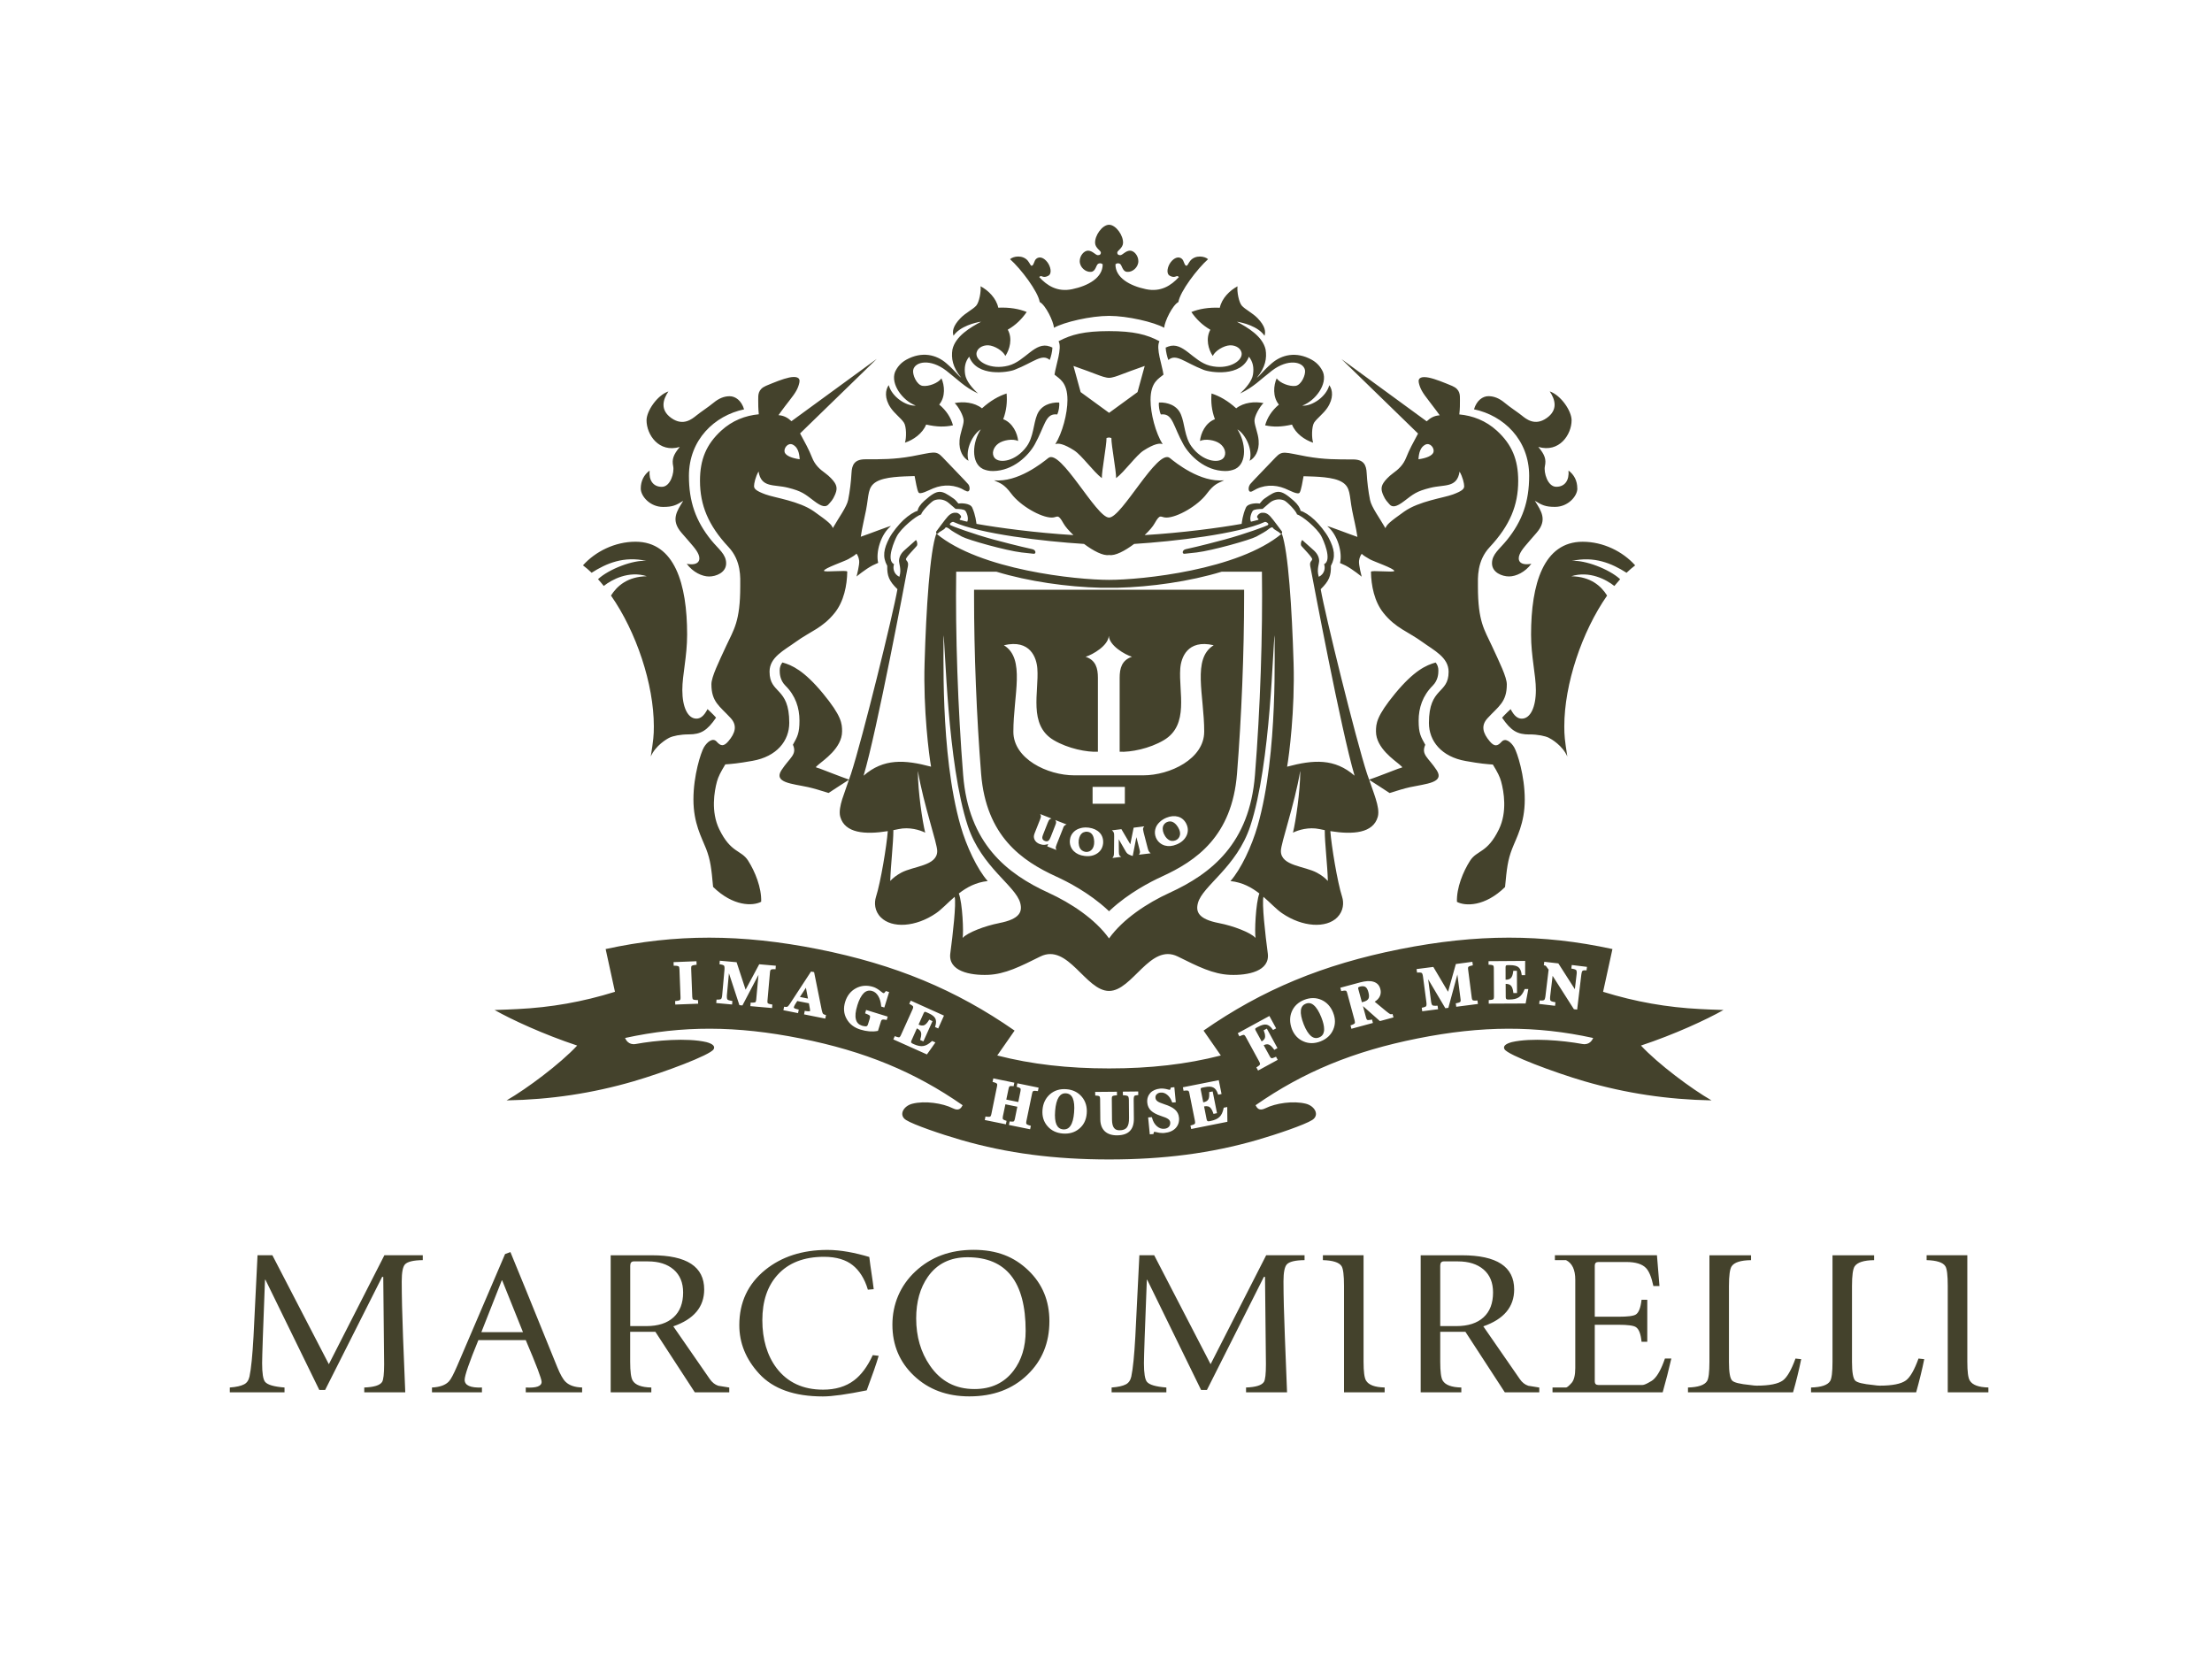 <?xml version="1.0" encoding="UTF-8"?>
<svg id="Layer_1" xmlns="http://www.w3.org/2000/svg" xmlns:xlink="http://www.w3.org/1999/xlink" version="1.1" viewBox="0 0 800 600">
  <!-- Generator: Adobe Illustrator 30.0.0, SVG Export Plug-In . SVG Version: 2.1.1 Build 123)  -->
  <defs>
    <style>
      .st0 {
        fill: none;
      }

      .st1 {
        fill: #44422c;
      }

      .st2 {
        clip-path: url(#clippath);
      }
    </style>
    <clipPath id="clippath">
      <rect class="st0" x="71.5" y="77" width="657" height="446"/>
    </clipPath>
  </defs>
  <g class="st2">
    <path class="st1" d="M449.95,213.3h-97.67v2.32c-.01,20.33.92,43.74,2.55,64.2,1.81,22.64,14.76,31.52,27.18,37.2,4.11,1.87,12,5.94,18.6,12.08l.49.47.5-.47c6.61-6.14,14.49-10.2,18.6-12.08,12.42-5.68,25.38-14.56,27.18-37.2,1.63-20.47,2.57-43.86,2.57-64.2v-2.32ZM385,298.6c-.14.13-.24.28-.36.48-.02.05-.1.29-.25.69l-2.21,5.57c-.17.45-.27.74-.31.89-.1.44-.02.83.25,1.2l-3.37-1.33.34-.85c-.51.18-.98.29-1.4.3-.55.03-1.12-.09-1.72-.31-.86-.34-1.46-.86-1.81-1.57-.2-.43-.28-.84-.25-1.23.03-.34.13-.74.3-1.15l1.9-4.79c.16-.44.27-.75.3-.89.11-.43.04-.84-.25-1.21l4.14,1.63c-.28.06-.54.2-.78.39-.16.16-.36.57-.61,1.18l-1.65,4.2c-.19.47-.28.82-.3,1.05-.03.62.28,1.05.91,1.29.55.23,1.01.17,1.37-.14.24-.21.51-.65.78-1.35l1.56-3.98c.17-.45.28-.75.32-.89.11-.46.04-.84-.27-1.21l4.14,1.62c-.29.05-.54.2-.76.41M398.93,305.2c-.19,1.42-.84,2.52-1.94,3.33-1.29.93-2.91,1.29-4.79,1.03-1.62-.2-2.89-.78-3.84-1.72-.52-.52-.92-1.13-1.17-1.84-.26-.74-.34-1.5-.23-2.3.12-1.09.57-2.01,1.29-2.75.71-.75,1.63-1.23,2.77-1.5.85-.21,1.77-.23,2.8-.11,1.63.23,2.91.81,3.86,1.79.53.54.88,1.16,1.09,1.87.21.71.25,1.44.17,2.2M395.15,284.58h11.67v6.1h-11.67v-6.1ZM411.9,309.12c.3-.42.42-.81.38-1.17-.03-.16-.07-.37-.14-.67l-1.15-4.52-1.33,6.82c-.58-.17-1.03-.35-1.39-.54-.3-.14-.57-.34-.75-.57-.14-.14-.35-.47-.64-.99l-2.27-3.94.04,4.48c0,.41.04.67.06.81.04.48.33.83.83,1.06l-3.23.41c.25-.3.42-.58.49-.88.06-.24.09-.64.09-1.19l.06-5.84c0-.35-.02-.64-.03-.81-.05-.51-.34-.95-.79-1.28l3.44-.42,3.22,5.47,1.21-6.01,3.87-.48c-.17.2-.27.34-.36.45-.1.2-.14.43-.11.67.02.12.09.5.21,1.09l1.43,5.52c.12.54.28.98.45,1.28.18.3.41.54.68.74l-4.28.51ZM429.18,302.12c-.68,1.46-1.88,2.57-3.64,3.29-1.5.62-2.89.75-4.18.41-.72-.19-1.36-.53-1.93-1.01-.61-.51-1.05-1.13-1.37-1.87-.41-1.02-.48-2.02-.23-3.03.23-1.01.79-1.89,1.66-2.68.62-.6,1.4-1.09,2.37-1.49,1.51-.62,2.92-.74,4.22-.37.73.21,1.35.57,1.87,1.06.54.51.96,1.14,1.25,1.85.54,1.3.52,2.6-.02,3.84M435.51,264.66c0,9.73-12.25,15.75-22.08,15.75h-24.86c-9.83,0-22.07-6.02-22.07-15.75,0-13.27,4.46-26.45-3.43-31.3,9.6-2.26,11.83,4.61,12.1,8.44.64,8.41-3.38,20.37,5.91,25.88,5.22,3.09,12.05,4.39,15.99,4.2v-26.77c0-3.4-.75-6.35-4.44-7.58,2.52-.75,8.38-4.1,8.38-7.76,0,3.66,5.87,7.01,8.37,7.76-3.67,1.23-4.44,4.18-4.44,7.58v26.77c3.95.2,10.79-1.1,15.99-4.2,9.29-5.5,5.29-17.47,5.93-25.88.27-3.83,2.51-10.69,12.09-8.44-7.9,4.85-3.43,18.04-3.43,31.3M395.64,303.49c.11.59.12,1.19.05,1.8-.14,1.02-.52,1.79-1.15,2.28-.57.43-1.22.61-1.94.53-.45-.07-.86-.24-1.26-.5-.53-.37-.89-.93-1.09-1.73-.16-.67-.2-1.35-.11-2.04.09-.64.27-1.21.54-1.7.3-.49.67-.87,1.12-1.08.48-.21.96-.3,1.46-.24,1.32.16,2.12,1.07,2.38,2.68M426.46,299.96c.39.95.46,1.79.13,2.54-.28.67-.75,1.14-1.42,1.42-.43.17-.88.24-1.35.21-.64-.04-1.25-.38-1.83-.96-.47-.48-.82-1.06-1.11-1.71-.24-.6-.37-1.16-.37-1.73s.14-1.08.43-1.49c.3-.44.69-.75,1.16-.94,1.22-.51,2.37-.14,3.4,1.1.4.47.72.99.95,1.56M570.47,176.67c0,2.75-3.33,6.65-8.08,6.65-3.47,0-4.73-.64-7.29-2.21,2.37,3.8,4.61,6.96.64,11.56-3.95,4.58-5.37,5.99-6.17,7.89-.8,1.92-.16,4.14,4.27,3.33-2.22,3.02-5.54,4.59-8.07,4.59s-6.17-1.43-6.17-4.75,2.69-5.08,5.37-8.38c5.64-6.98,8.07-13.97,8.07-23.26,0-13.06-9.23-21.82-19.95-24.06.98-3.25,3.18-4.75,5.23-4.75s3.97.81,5.85,2.38c1.88,1.58,4.59,3.32,6.18,4.59,1.58,1.27,4.74,3.96,9.02.95,4.28-3.02,3.01-6.81,1.11-9.65,4.11,1.42,7.91,7.12,7.91,10.43,0,5.17-4.44,11.88-12.04,9.65,2.38,2.85,2.91,4.52,2.38,6.98-.47,2.21.96,7.44,4.12,7.44s4.73-2.4,4.42-5.87c2.01,1.49,3.18,3.66,3.18,6.48M553.07,265.61c3.16,0,5.76.58,7.03,1.19.99.48,5.02,2.84,6.75,6.81-.95-6.02-1.1-7.6-1.1-10.92,0-15.24,6.35-34.21,15.48-47.29-2.18-3.5-5.95-6.85-12.94-6.99,6.51-2.07,12.65,1.18,15.56,3.52.7-.85,1.39-1.67,2.1-2.45-3.9-3.62-12.73-7.03-17.51-6.61,8.15-1.81,14.44.86,19.82,4.28,1.02-.98,2.07-1.88,3.12-2.68-4.48-5.02-11.55-8.54-18.98-8.54-14.19,0-18.67,15.34-18.67,33.54,0,8.06,1.74,14.55,1.74,20.09,0,6.27-2.01,10.35-5.1,10.35-1.38,0-2.67-.82-4.03-3.44,0,0-2.14,1.98-3.09,3.1,3.2,4.69,5.49,6.06,9.83,6.06M505.74,277.99c-1.18.43-7.22,2.81-10.61,4,.29.13,7.43,4.82,7.43,4.82,2.86-.92,5.53-1.71,7.36-2.11,5.85-1.26,12.66-1.59,9.66-6.17-3.02-4.6-5.7-5.55-4.11-9.17-1.59-2.86-2.4-4.11-2.4-8.72s1.43-9.01,5.07-12.64c2-2,2.07-4.42,2.07-5.53s-.33-2.07-.98-2.86c-3.47.95-7.82,2.93-14.63,11.16-6.79,8.25-6.96,10.92-6.96,13.78,0,6.01,6.81,10.45,8.4,11.87,1.58,1.43,1.4.95-.32,1.59M452.05,175.19c1.2-1.42,6.65-6.96,9.33-9.81,2.4-2.52,3.23-1.76,11.09-.31,6.4,1.15,11.29,1.09,16.83,1.09,3.91,0,4.83,1.99,4.98,4.94.17,3.21.6,6.7,1.22,9.74.52,2.59,3.49,6.55,5.56,10.19.47-1.28,1.42-2.21,6.79-6.01,5.39-3.8,14.1-4.91,17.58-6.18,3.47-1.28,4.11-2.05,4.11-3.01s-.54-3.36-1.66-5.26c-.94,6.01-5.53,4.58-10.59,5.86-5.08,1.26-6.11,2.25-9.43,4.78-2.84,2.17-4.35,2.43-5.42,1.09-.64-.79-1.39-1.37-2.2-3.27-.74-1.74-.82-2.91.1-4.37.61-.96,1.89-2.34,3.4-3.45,2.01-1.47,3.76-2.98,4.87-5.83,1.02-2.62,2.56-5.47,4.25-8.58l-27.7-26.94,30.82,22.52c1.36-1.28,2.75-2.06,4.71-2.18,0,0-1.55-2.21-3.91-5.23-2.36-3.01-3.16-4.42-3.64-6.49-.47-2.06,1.28-2.37,3.64-1.9,2.37.49,5.39,1.74,8.41,2.99,2.99,1.29,2.82,3.35,2.82,5.09s.02,3.02-.23,5.22c4.82.45,9.56,2.2,13.64,5.94,5.35,4.92,7.66,10.36,7.66,18.11,0,8.82-3.02,16.13-10.29,23.92-4.73,5.04-4.28,11.23-4.28,14.22,0,12.83,2.37,15.68,5.06,21.54,2.69,5.84,5.39,11.23,5.39,13.91,0,6.42-2.99,7.9-6.95,12.21-2.55,2.74-1.66,5.5.78,8.38,1.73,2.06,2.85,1.74,4.27.16,1.42-1.59,3.49.16,4.59,2.06,1.09,1.9,3.8,10.13,3.8,18.84s-3.02,13.76-4.59,17.86c-1.58,4.13-1.9,6.98-2.54,13.78-7.26,7.12-14.39,6.97-17.4,5.36-.17-5.06,2.21-10.9,4.74-14.86,2.54-3.95,6.21-2.65,10.45-11.38,3.06-6.31,1.79-13.63.8-17.26-.47-1.74-1.26-3.32-3-6.16-2.23-.16-4.44-.31-9.83-1.28-8.73-1.53-13.29-7.2-13.29-13.77,0-13.13,7.12-10.28,7.12-18.5,0-5.23-5.29-7.73-9.48-10.77-5.22-3.8-9.63-4.96-14.07-10.49-3.33-4.14-4.46-9.97-4.53-14.9-.02-.68,8.38.33,8.42-.31.03-.89-7.46-3.43-8.82-4.21-1.37-.79-2.31-1.36-2.93-1.97-.21.17-.82,1.12-.99,2.53-.17,1.46.96,5.73.96,5.73,0,0-3.13-2.61-5.8-4.02-.08-.04-1.96-.89-2.04-.93.95-3.82-.89-10.31-4.61-13.33.75.06,7.33,2.65,10.91,3.89-.54-3.67-1.3-6.42-1.91-9.61-1.07-5.51-.49-8.33-3.66-10.23-3.16-1.9-9.16-1.96-13.91-2.11-.37,1.89-.82,4.95-1.4,5.91-.57.96-3.6-.76-5.32-1.46-3.83-1.56-7.97-1.39-11.6.86-1.89,1.18-1.79-1.44-1.06-2.29M515.48,160.82c-1.76.88-2.33,2.93-2.47,5.28,2.63-.35,5.1-1.23,5.44-2.64.37-1.4-1.22-3.52-2.98-2.64M234.94,170.2c-.33,3.47,1.26,5.87,4.42,5.87s4.58-5.23,4.11-7.44c-.51-2.45,0-4.13,2.38-6.98-7.6,2.22-12.02-4.48-12.02-9.65,0-3.32,3.8-9.02,7.91-10.43-1.92,2.85-3.18,6.63,1.09,9.65,4.28,3,7.45.31,9.03-.95,1.57-1.28,4.27-3.02,6.18-4.59,1.89-1.57,3.79-2.38,5.84-2.38s4.26,1.5,5.23,4.75c-10.7,2.24-19.95,11-19.95,24.06,0,9.3,2.43,16.29,8.07,23.26,2.69,3.3,5.39,5.06,5.39,8.38s-3.63,4.75-6.17,4.75-5.87-1.57-8.08-4.59c4.44.81,5.06-1.42,4.28-3.33-.79-1.9-2.23-3.32-6.17-7.89-3.97-4.6-1.74-7.76.62-11.56-2.54,1.58-3.8,2.21-7.29,2.21-4.73,0-8.07-3.9-8.07-6.65s1.16-4.99,3.18-6.48M258.99,259.56c-.95-1.12-3.1-3.1-3.1-3.1-1.35,2.62-2.65,3.44-4.02,3.44-3.1,0-5.1-4.08-5.1-10.35,0-5.54,1.74-12.02,1.74-20.09,0-18.2-4.49-33.54-18.67-33.54-7.43,0-14.52,3.53-19,8.54,1.06.8,2.11,1.7,3.13,2.68,5.37-3.42,11.65-6.1,19.82-4.28-4.79-.43-13.63,2.99-17.51,6.61.71.78,1.4,1.6,2.08,2.45,2.92-2.34,9.09-5.59,15.57-3.52-6.96.14-10.75,3.49-12.96,6.99,9.15,13.08,15.5,32.05,15.5,47.29,0,3.32-.16,4.89-1.11,10.92,1.74-3.97,5.76-6.33,6.76-6.81,1.27-.61,3.87-1.19,7.02-1.19,4.32,0,6.63-1.36,9.84-6.06M296.17,276.4c1.59-1.42,8.38-5.86,8.38-11.87,0-2.86-.14-5.53-6.95-13.78-6.81-8.22-11.16-10.21-14.63-11.16-.64.79-.98,1.76-.98,2.86s.07,3.53,2.07,5.53c3.66,3.63,5.08,8.05,5.08,12.64s-.78,5.86-2.37,8.72c1.59,3.63-1.12,4.58-4.12,9.17-3.01,4.58,3.8,4.9,9.65,6.17,1.83.4,4.49,1.19,7.36,2.11,0,0,7.16-4.69,7.43-4.82-3.39-1.19-9.41-3.57-10.59-4-1.74-.64-1.88-.16-.32-1.59M349.12,177.48c-3.63-2.25-7.77-2.42-11.6-.86-1.73.7-4.77,2.42-5.33,1.46-.57-.96-1.02-4.03-1.41-5.91-4.73.16-10.75.21-13.91,2.11-3.15,1.9-2.58,4.72-3.66,10.23-.61,3.19-1.36,5.94-1.9,9.61,3.59-1.23,10.15-3.83,10.93-3.89-3.73,3.02-5.57,9.51-4.63,13.33-.07.04-1.94.89-2.03.93-2.68,1.4-5.81,4.02-5.81,4.02,0,0,1.15-4.27.96-5.73-.17-1.41-.78-2.35-.98-2.53-.62.61-1.56,1.18-2.95,1.97-1.35.78-8.83,3.32-8.8,4.21.03.64,8.42-.37,8.42.31-.07,4.93-1.21,10.76-4.53,14.9-4.42,5.53-8.85,6.69-14.07,10.49-4.21,3.05-9.5,5.55-9.5,10.77,0,8.23,7.13,5.37,7.13,18.5,0,6.56-4.54,12.23-13.3,13.77-5.39.96-7.6,1.12-9.83,1.28-1.73,2.85-2.52,4.42-3.01,6.16-.99,3.63-2.25,10.95.8,17.26,4.24,8.73,7.91,7.43,10.45,11.38,2.52,3.96,4.9,9.8,4.73,14.88-2.99,1.6-10.12,1.74-17.39-5.37-.62-6.81-.95-9.65-2.52-13.78-1.6-4.11-4.59-9.16-4.59-17.86s2.68-16.94,3.79-18.84c1.12-1.9,3.18-3.65,4.61-2.06,1.42,1.59,2.51,1.9,4.25-.16,2.44-2.88,3.33-5.64.8-8.38-3.96-4.31-6.95-5.79-6.95-12.21,0-2.68,2.68-8.07,5.37-13.91,2.7-5.85,5.06-8.71,5.06-21.54,0-2.99.48-9.17-4.28-14.22-7.27-7.79-10.28-15.1-10.28-23.92,0-7.74,2.3-13.18,7.66-18.11,4.07-3.74,8.8-5.49,13.61-5.94-.21-2.2-.21-3.49-.21-5.22s-.16-3.8,2.85-5.09c2.99-1.24,6.01-2.49,8.39-2.99,2.36-.47,4.11-.16,3.63,1.9-.47,2.07-1.26,3.48-3.63,6.49-2.38,3.02-3.91,5.23-3.91,5.23,1.94.13,3.34.91,4.69,2.18l30.84-22.52-27.72,26.94c1.69,3.11,3.25,5.95,4.27,8.58,1.09,2.85,2.84,4.36,4.87,5.83,1.5,1.1,2.78,2.48,3.4,3.45.9,1.46.82,2.62.07,4.37-.8,1.9-1.52,2.48-2.18,3.27-1.05,1.34-2.58,1.08-5.4-1.09-3.33-2.53-4.38-3.52-9.44-4.78-5.06-1.28-9.65.16-10.61-5.86-1.1,1.9-1.63,4.31-1.63,5.26s.62,1.73,4.11,3.01c3.47,1.28,12.19,2.38,17.57,6.18,5.37,3.8,6.34,4.73,6.82,6.01,2.04-3.64,5.02-7.6,5.54-10.19.61-3.04,1.03-6.53,1.21-9.74.14-2.95,1.08-4.94,4.99-4.94,5.53,0,10.45.06,16.83-1.09,7.85-1.45,8.69-2.21,11.07.31,2.69,2.85,8.12,8.39,9.34,9.81.73.85.82,3.47-1.06,2.29M283.76,163.46c.35,1.41,2.82,2.28,5.46,2.64-.14-2.34-.71-4.4-2.48-5.28-1.74-.88-3.33,1.23-2.98,2.64M497.6,289.06c-.45-1.59-2.85-8.19-3.18-9.19-4.14-12.72-15.24-57.82-16.77-66.78,3.05-2.99,3.76-4.83,3.69-8.45,1.79-3.26,1.28-6.11-.8-10.09-1.09-2.07-3.48-4.99-5.06-6.47-1.91-1.79-3.88-3.01-5.13-3.34-.13-.99-.98-2.34-2.44-3.63-4.99-4.41-6.08-3.93-10.49-.86-.7.47-1.14,1.03-1.83,1.86-.58-.15-4.23-.26-4.99,1.47-1.23,2.78-1.43,5.19-1.54,5.88-7.91,1.42-21.62,3.25-35.08,4.06,1.66-1.58,2.98-3.1,3.59-4.22,2.13-3.8,2.13-2.11,4.24-2.11,3.93,0,11.4-4.27,14.63-8.62,2.74-3.67,4.14-3.81,6.28-4.86-8.61.86-17.54-6.36-19.64-8.07-4.44-3.53-17.34,21.55-21.98,21.55s-17.54-25.08-21.96-21.55c-2.13,1.7-11.04,8.93-19.65,8.07,2.15,1.05,3.55,1.19,6.28,4.86,3.25,4.35,10.72,8.62,14.63,8.62,2.11,0,2.11-1.68,4.22,2.11.62,1.12,1.94,2.64,3.6,4.22-13.45-.81-27.15-2.64-35.06-4.06-.13-.69-.31-3.1-1.54-5.88-.77-1.73-4.43-1.62-5-1.47-.68-.82-1.13-1.39-1.83-1.86-4.41-3.06-5.51-3.55-10.48.86-1.46,1.29-2.33,2.64-2.44,3.63-1.26.34-3.2,1.56-5.13,3.34-1.59,1.47-3.98,4.39-5.08,6.47-2.07,3.98-2.58,6.83-.78,10.09-.07,3.61.62,5.46,3.69,8.45-1.54,8.96-12.65,54.06-16.79,66.78-.31.99-2.71,7.6-3.19,9.19-.67,2.17-1.19,4.57-.7,6.34,1.66,5.94,8.96,6.51,17.19,5.19-.41,5.32-2.55,18.38-4.27,23.78-.66,2.1-.57,5.09,1.76,7.41,3.99,4.01,12.59,3.57,19.99-1.52,2-1.37,4.12-3.7,6.7-5.91.62,2.35-.66,13.65-1.57,20.45-.85,6.46,7.18,8.01,13.63,7.77,6.21-.24,11.72-3.06,18.94-6.64,10.02-4.93,16.35,12.46,24.84,12.46s14.83-17.4,24.85-12.46c7.22,3.57,12.72,6.4,18.96,6.64,6.42.24,14.45-1.31,13.6-7.77-.91-6.79-2.18-18.1-1.56-20.45,2.56,2.21,4.69,4.54,6.7,5.91,7.4,5.09,16.01,5.53,19.99,1.52,2.3-2.33,2.42-5.32,1.76-7.41-1.74-5.4-3.86-18.46-4.27-23.78,8.21,1.32,15.51.75,17.17-5.19.49-1.77-.03-4.17-.71-6.34M325.88,315.65c-1.56.85-2.88,1.84-3.91,2.96.16-5.7,1.13-13.74,1.13-18.27,0-.04-.03-.07-.03-.1.62-.11,1.23-.24,1.87-.38,3.96-.87,7.76.33,9.67,1.28-1.02-4.14-2.61-14.76-2.65-22.15.01.01.03.01.04.01,2.04,12.06,6.99,25.99,6.96,28.82-.04,5.4-8.58,5.37-13.09,7.83M361.38,333.85c-5.19,1.01-11.47,3.41-13.24,5.37.4-1.92-.03-12.62-1.37-16.08,2.82-2.2,6.18-4.06,10.45-4.49-3.8-4.28-7.7-12.58-9.81-19.94-7.61-26.52-5.94-64.96-6.21-68.96.72,2.62,1.3,46.21,8.83,68.99,4.95,14.93,17.25,21.54,18.95,27.83.84,3.16-.13,5.83-7.6,7.27M422.91,322.93c-7.93,3.63-16.74,9.37-21.81,16.46-5.08-7.09-13.88-12.83-21.8-16.46-15.3-6.99-28.99-17.92-30.96-42.59-1.9-23.85-2.85-51.14-2.52-73.57h14.56c11.6,3.53,25.63,5.51,37.81,5.8h5.85c12.17-.29,26.2-2.27,37.78-5.8h14.57c.32,22.43-.61,49.72-2.52,73.57-1.96,24.67-15.67,35.6-30.96,42.59M454.83,298.71c-2.13,7.36-6.01,15.65-9.82,19.94,4.28.44,7.64,2.29,10.45,4.49-1.32,3.46-1.78,14.16-1.36,16.08-1.77-1.96-8.05-4.37-13.26-5.37-7.47-1.45-8.44-4.11-7.59-7.27,1.7-6.29,14.01-12.9,18.94-27.83,7.53-22.78,8.11-66.37,8.82-68.99-.26,4,1.43,42.44-6.18,68.96M476.33,315.65c-4.49-2.46-13.04-2.43-13.08-7.83-.03-2.84,4.93-16.76,6.96-28.82.01,0,.04,0,.05-.01-.04,7.39-1.63,18-2.64,22.15,1.9-.95,5.69-2.14,9.67-1.28.61.14,1.23.27,1.85.38,0,.03-.02.06-.02.1-.02,4.54.98,12.57,1.12,18.27-1.03-1.12-2.34-2.11-3.91-2.96M465.5,277.28c.71-3.93,2.86-20.63,2.34-37.5-.58-19.49-1.92-40.45-4.25-46.8-15.75,13.19-50.73,16.74-62.48,16.74s-46.71-3.56-62.47-16.74c-2.34,6.35-3.69,27.31-4.25,46.8-.52,16.87,1.63,33.57,2.34,37.5-9.54-2.55-17.2-3.04-24.4,3.26,4.83-16.18,15.12-70.99,15.81-74.66.04-.26.41-1.66.25-2.19-.23-.89-.44-.61-.74-1.37-.24-.58,3.46-4.28,3.91-4.88.47-.58-.07-2.28-.35-2.08-.3.23-3.34,3.01-3.9,3.47-1.45,1.23-2.04,2.48-2.15,3.74-.13,1.25.99,3.27.11,6.04-2.13-1.02-2.42-3.26-1.92-4.57-3.07-1.42.34-8.92,1.04-10.17,1.57-2.89,6.82-7.26,8.79-7.84.11-1.07,3.66-4.67,4.65-5.06,1.72-.67,3.36-.33,4.66.47.65.41,1.87,1.59,3.12,2.62,1.3,0,2.95.11,3.46.61.51.52,1.39,2.76.75,4.01-.23-.01-2.27-.58-2.41-.61-.41-.07-.44-.29-.11-.6.41-.38.41-.72-.04-1.23-.34-.39-.87-.76-1.3-.79-1.01-.09-1.94.03-3.18,1.35-1.09,1.19-3.54,4.62-4.12,5.35-.38.47.24,1.29.65.69.44-.58,2.25-1.29,2.51-1.87.27-.59,1.3.1,1.73.48.57.52,2.88,1.83,4.31,2.61,2.31,1.23,15.86,5.05,21.59,5.74,1.47.18,4.18.47,4.42.48.9.06.85-1.35-.48-1.66-1.28-.31-4.54-.95-13.99-3.47-7.4-2-15.13-4.89-15.62-5.2-.85-.54.71-1.35,1.02-1.19,9.65,4.36,32.73,7.05,47.26,7.96,3.33,2.49,6.95,4.41,9.06,4,2.13.41,5.73-1.5,9.06-4,14.52-.91,37.61-3.6,47.27-7.96.31-.16,1.86.65,1.01,1.19-.48.31-8.22,3.2-15.64,5.2-9.44,2.53-12.68,3.16-13.98,3.47-1.33.31-1.39,1.72-.47,1.66.23-.01,2.93-.3,4.43-.48,5.71-.7,19.28-4.51,21.58-5.74,1.44-.78,3.76-2.08,4.32-2.61.43-.38,1.44-1.08,1.73-.48.26.58,2.07,1.29,2.5,1.87.44.59,1.03-.23.65-.69-.57-.73-3.04-4.16-4.13-5.35-1.22-1.32-2.15-1.43-3.16-1.35-.44.03-.98.4-1.32.79-.44.51-.44.85-.04,1.23.33.31.3.53-.1.6-.16.03-2.2.6-2.41.61-.65-1.25.23-3.49.74-4.01.51-.49,2.16-.61,3.47-.61,1.24-1.03,2.46-2.21,3.11-2.62,1.29-.8,2.96-1.14,4.66-.47,1.01.39,4.54,4,4.65,5.06,1.99.58,7.22,4.95,8.8,7.84.68,1.25,4.1,8.75,1.02,10.17.51,1.3.23,3.54-1.91,4.57-.88-2.77.25-4.79.12-6.04-.12-1.26-.72-2.51-2.17-3.74-.54-.47-3.59-3.25-3.88-3.47-.3-.2-.82,1.5-.37,2.08.47.6,4.16,4.3,3.91,4.88-.29.77-.49.48-.74,1.37-.14.53.21,1.93.26,2.19.7,3.67,10.99,58.48,15.81,74.66-7.19-6.3-14.84-5.82-24.39-3.26M447.09,147.68c-2.99-2.72-5.98-4.42-8.92-5.37-.27,2.98.03,6.15,1.22,9.3-3.49,1.33-5.13,5.14-5.4,7.87,1.91-.9,5.46-.35,7.21.98,1.79,1.3,2.55,3.68,1.28,5.19-1.76,2.07-7.64,1.22-11.54-4.16-2.54-3.47-2.44-8.21-3.8-11.48-.62-1.56-1.72-2.78-3.39-3.58-1.25-.59-3.05-.96-4.6-.86-.18,1.1.16,3.26.69,4.32.17-.04.29-.04.62-.04,3.73-.04,3.89,4.34,7.53,10.88,2.27,4.07,7.78,9.54,15.09,9.63,1.45.01,2.64-.3,3.63-.73,4.45-2.14,3.84-9.77.81-14.35,2.97,1.81,5.67,7.37,4.42,11.37,1.8-.95,3.57-3.47,3.26-7.37-.2-2.65-1.4-5.13-1.5-7.03-.09-1.69,1.9-5.22,3.26-6.47-3.13-.64-7.16-.27-9.88,1.9M437.75,119.24c-1.83,3.25-.68,7.23.86,9.5.89-1.91,3.97-3.74,6.18-3.85,2.2-.11,4.31,1.23,4.28,3.19-.04,2.72-5.1,5.81-11.53,4.17-6.14-1.58-9.63-8.89-15.02-6.92-.35.11-.65.24-.94.38.04,1.33.57,3.52.98,4.48,2.82-2.44,5.77.85,12.73,3.57,2.4.94,13.57,2.72,16.39-4.75,1.49,1.86,1.86,3.98,1.48,6.44-.36,2.36-2.63,4.99-4.68,6.88,5.06-2.44,7.1-4.86,11.5-8.25,5.79-4.46,11.34-3.33,11.98-.27.34,1.66-1.29,5.49-3.46,5.76-2.18.27-5.55-1.01-6.78-2.72-1.1,2.48-1.54,6.61.81,9.48-2.58,2.16-4.21,4.71-4.98,7.5,3.02.64,5.78.61,9.72-.27,1.28,3.24,4.62,5.56,7.64,6.55-.57-1.76-.54-5.82.35-7.25,1.05-1.59,3.32-3.18,4.79-5.36,2.31-3.42,1.96-6.52.7-8.19-1.08,4.17-6.24,7.66-9.78,7.4,4.9-1.85,9.14-7.81,7.53-12.11-.75-1.67-2-3.32-4.05-4.47-5.67-3.15-10.92-1.84-14.5,1.26-3.26,2.83-4.05,4.25-5.4,5.24,3.13-3.78,3.68-7.14,3.17-10.22-1.09-4.83-6.51-7.99-10.38-10.05,2.04.26,7.71,1.66,9.99,5.08.48-1.49.27-3.49-2.52-6.38-1.86-1.9-4.34-3.06-5.64-4.45-1.15-1.25-1.86-5.24-1.6-7.06-2.82,1.49-5.71,4.35-6.41,7.75-4.04-.18-7.43.4-10.29,1.55,1.7,2.47,3.94,4.74,6.86,6.4M355.52,169.63c.96.42,2.17.74,3.61.73,7.32-.09,12.83-5.56,15.1-9.63,3.63-6.54,3.8-10.92,7.53-10.88.34,0,.45,0,.62.04.52-1.07.86-3.22.68-4.32-1.53-.1-3.34.27-4.59.86-1.66.8-2.75,2.01-3.39,3.58-1.36,3.27-1.26,8.01-3.79,11.48-3.91,5.37-9.78,6.22-11.54,4.16-1.29-1.51-.51-3.89,1.26-5.19,1.76-1.33,5.3-1.88,7.22-.98-.26-2.72-1.92-6.54-5.4-7.87,1.19-3.15,1.49-6.33,1.22-9.3-2.93.95-5.91,2.65-8.9,5.37-2.72-2.17-6.76-2.54-9.88-1.9,1.36,1.25,3.33,4.78,3.25,6.47-.1,1.9-1.29,4.38-1.49,7.03-.31,3.9,1.45,6.42,3.25,7.37-1.24-3.99,1.46-9.55,4.44-11.37-3.06,4.58-3.66,12.21.81,14.35M388.55,162.95c2.69,1.73,6.79,7.54,9.94,9.97,0-2.89,1.7-11.68,1.7-14.52-.02-.02.74-.17.88-.18.15.01.88.17.87.18,0,2.84,1.72,11.62,1.72,14.52,3.15-2.42,7.24-8.24,9.92-9.97,3.87-2.49,5.98-2.79,6.92-2.28-2.57-4.12-4.39-11.09-4.39-16.02,0-6.54,3.02-7.7,4.68-9.16-.48-3.42-2.82-9.56-1.46-12.08-4.59-2.44-9.32-3.66-18.25-3.66s-13.65,1.22-18.23,3.66c1.35,2.52-.99,8.66-1.47,12.08,1.64,1.46,4.68,2.62,4.68,9.16,0,4.93-1.83,11.89-4.41,16.02.95-.51,3.06-.21,6.92,2.28M397.04,135.57c.99.38,2.88,1.08,4.07,1.08s3.06-.7,4.06-1.08c1.4-.57,6.14-2.28,8.83-3.22l-2.6,9.46-10.28,7.5-10.29-7.5-2.6-9.46c2.99,1.05,7.4,2.65,8.8,3.22M376.05,109.24c2.15,1.15,4.93,6.95,5.14,9.3,3.64-2.06,13.29-4.3,19.92-4.3s16.26,2.24,19.92,4.3c.2-2.35,2.99-8.15,5.15-9.3.62-3.86,6.83-12.03,10.73-15.5-1.15-1.08-4.59-1.67-6.44.58-.77.95-.99,1.96-1.49,1.77-.78-.31-.71-1.8-1.57-2.51-1.1-.94-2.72-.44-4.03,1.29-1.06,1.4-1.79,4.03-.3,4.86,1.6.91,2.34.03,2.74.13.18.05.43.17.54.34-2.81,3.07-6.56,5.53-11.95,4.38-5.7-1.19-11.04-4.1-10.99-8.99.46-.4.95-.47,1.53-.23.9.4.86,2.81,2.68,2.96,1.93.19,4.07-1.62,4.07-3.87,0-2-1.56-3.84-3.07-3.8-1.59.07-2.67,1.64-3.47,1.64s-1.12-.38-1.08-1.01c.04-.61,1.95-1.57,2.08-3.32.18-2.78-2.6-6.67-5.05-6.67s-5.23,3.89-5.05,6.67c.12,1.74,2.03,2.71,2.08,3.32.04.62-.27,1.01-1.08,1.01s-1.89-1.57-3.49-1.64c-1.5-.04-3.07,1.8-3.07,3.8,0,2.25,2.15,4.05,4.08,3.87,1.8-.16,1.76-2.56,2.66-2.96.6-.24,1.08-.17,1.56.23.04,4.89-5.3,7.8-11,8.99-5.39,1.15-9.16-1.31-11.95-4.38.13-.17.34-.29.53-.34.39-.1,1.13.78,2.76-.13,1.48-.84.75-3.46-.31-4.86-1.3-1.73-2.92-2.23-4.03-1.29-.88.71-.79,2.2-1.58,2.51-.48.19-.71-.82-1.48-1.77-1.86-2.26-5.3-1.66-6.44-.58,3.9,3.46,10.11,11.64,10.73,15.5M326.92,152.85c.92,1.43.94,5.49.37,7.25,3.03-.99,6.37-3.32,7.66-6.55,3.94.88,6.72.91,9.71.27-.77-2.79-2.39-5.34-4.98-7.5,2.37-2.88,1.92-7,.81-9.48-1.22,1.71-4.58,2.99-6.76,2.72-2.2-.27-3.8-4.1-3.46-5.76.64-3.06,6.19-4.2,11.98.27,4.38,3.39,6.43,5.82,11.48,8.25-2.06-1.88-4.31-4.51-4.67-6.88-.38-2.45-.03-4.58,1.46-6.44,2.8,7.47,14,5.69,16.39,4.75,6.97-2.72,9.91-6.01,12.73-3.57.43-.96.95-3.15.98-4.48-.27-.14-.58-.27-.92-.38-5.39-1.97-8.87,5.34-15.02,6.92-6.42,1.64-11.48-1.45-11.53-4.17-.03-1.95,2.09-3.3,4.28-3.19,2.18.11,5.27,1.94,6.18,3.85,1.52-2.27,2.69-6.25.86-9.5,2.92-1.66,5.16-3.93,6.85-6.4-2.85-1.15-6.24-1.73-10.28-1.55-.71-3.4-3.6-6.27-6.41-7.75.24,1.81-.47,5.81-1.6,7.06-1.3,1.39-3.8,2.55-5.64,4.45-2.81,2.89-3.02,4.89-2.54,6.38,2.3-3.42,7.97-4.82,9.99-5.08-3.87,2.06-9.28,5.22-10.38,10.05-.5,3.08.04,6.44,3.18,10.22-1.35-.99-2.12-2.41-5.4-5.24-3.57-3.11-8.82-4.41-14.49-1.26-2.07,1.15-3.33,2.79-4.07,4.47-1.6,4.3,2.63,10.25,7.53,12.11-3.53.26-8.71-3.23-9.78-7.4-1.26,1.67-1.63,4.78.69,8.19,1.49,2.18,3.76,3.77,4.78,5.36M152.89,455.74c-3.4.04-5.56.57-6.44,1.56-.77.87-1.16,2.89-1.16,6.07,0,5.29.16,11.97.47,20.08.27,6.69.53,13.4.81,20.1h-14.83v-1.74c3.5-.13,5.64-.78,6.45-2,.48-.78.74-2.92.74-6.41,0-.24-.11-10.77-.32-31.6h-.4l-20.62,40.9h-2.11l-19.47-39.85h-.17c-.7,17.85-1.04,27.92-1.04,30.18,0,3.59.34,5.81,1.05,6.71.88,1.1,3.25,1.78,7.05,2.07v1.74h-19.79v-1.74c2.32-.17,4.04-.56,5.15-1.14,1.01-.51,1.66-1.44,1.97-2.82.59-2.79,1.08-7.62,1.46-14.52l1.45-29.35h5.37l20.42,39.4,20.09-39.4h13.88v1.76ZM210.52,503.55h-20.37v-1.74c3.81.21,5.73-.45,5.73-2.04,0-1.11-1.92-6.15-5.73-15.09h-17.14c-3.31,8.04-4.96,12.82-4.96,14.35,0,2.02,2.1,2.95,6.25,2.78v1.74h-18.07v-1.74c2.85-.14,4.89-.88,6.11-2.19.71-.72,1.69-2.59,2.98-5.57l17.35-40.51,1.93-.71c1.74,4.17,7.4,18.02,16.95,41.62,1.08,2.65,2.08,4.44,3.05,5.35,1.31,1.26,3.28,1.93,5.93,2v1.74ZM189.14,481.79l-7.51-18.71h-.16l-7.38,18.71h15.04ZM259.73,501.16c-1.15-.38-2.15-1.16-3.02-2.4l-13.2-19.07c7.46-2.59,11.17-7.03,11.17-13.34,0-8.24-6.29-12.36-18.89-12.36h-14.93v49.56h14.7v-1.74c-3.56-.07-5.8-.91-6.74-2.51-.61-.99-.91-3.26-.91-6.8v-10.83h9.12l14.26,21.89h12.46v-1.74c-2.6-.4-3.94-.62-4.04-.65M233.76,479.59h-5.83v-21.82c0-1.05.43-1.57,1.29-1.57h5.12c3.91,0,7,.98,9.29,2.95,2.27,1.97,3.43,4.72,3.43,8.28,0,3.89-1.16,6.89-3.46,8.99-2.3,2.11-5.57,3.18-9.84,3.18M317.79,490.33c-.83,2.84-2.27,7-4.33,12.51-7.19,1.46-12.48,2.2-15.84,2.2-10.35,0-18.03-2.74-23.08-8.24-4.78-5.21-7.16-11.06-7.16-17.55,0-8.24,3.12-14.9,9.36-19.96,5.95-4.82,13.45-7.24,22.48-7.24,4.92,0,9.99,1.02,15.17,2.55.47,4.08,1.16,7.84,1.6,11.65l-2.11.18c-1.19-4.08-3.18-7.04-5.54-8.89-2.35-1.87-5.76-3-10.31-3-7.25,0-12.85,2.17-16.79,6.51-3.69,4.05-5.53,9.54-5.53,16.42s1.72,12.78,5.16,17.33c3.96,5.19,9.56,7.79,16.8,7.79,4.49,0,8.24-1.12,11.2-3.36,2.61-1.96,4.86-5,6.78-9.13l2.14.25ZM379.53,477.83c0,7.83-2.65,14.29-7.95,19.38-5.4,5.22-12.39,7.81-21,7.81-8.12,0-14.82-2.5-20.06-7.49-5.17-4.9-7.77-11.07-7.77-18.43s2.78-14.13,8.35-19.31c5.57-5.19,12.56-7.77,21-7.77s14.69,2.49,19.86,7.48c5.05,4.86,7.57,10.97,7.57,18.32M370.94,481.32c0-17.74-7.02-26.62-21.03-26.62-6.25,0-11.03,2.36-14.33,7.06-2.82,4.03-4.23,9.05-4.23,15.06,0,6.57,1.66,12.26,4.98,17.07,3.88,5.66,9.23,8.48,16.08,8.48,6.07,0,10.77-2.21,14.15-6.64,2.91-3.83,4.38-8.62,4.38-14.4M471.8,455.74c-3.4.04-5.54.57-6.42,1.56-.78.87-1.19,2.89-1.19,6.07,0,5.29.18,11.97.5,20.08.27,6.69.52,13.4.79,20.1h-14.83v-1.74c3.49-.13,5.64-.78,6.45-2,.5-.78.74-2.92.74-6.41,0-.24-.11-10.77-.33-31.6h-.41l-20.6,40.9h-2.11l-19.48-39.85h-.14c-.71,17.85-1.05,27.92-1.05,30.18,0,3.59.36,5.81,1.07,6.71.88,1.1,3.23,1.78,7.04,2.07v1.74h-19.8v-1.74c2.34-.17,4.06-.56,5.16-1.14.98-.51,1.65-1.44,1.96-2.82.59-2.79,1.08-7.62,1.46-14.52l1.46-29.35h5.36l20.4,39.4,20.1-39.4h13.88v1.76ZM500.78,503.55h-14.7v-38.49c0-3.83-.3-6.22-.88-7.13-.87-1.36-3.12-2.08-6.76-2.19v-1.76h14.71v38.53c0,3.55.29,5.79.89,6.78.95,1.6,3.19,2.44,6.74,2.51v1.74ZM552.68,501.16c-1.16-.38-2.17-1.16-3.02-2.4l-13.2-19.07c7.44-2.59,11.16-7.03,11.16-13.34,0-8.24-6.29-12.36-18.88-12.36h-14.93v49.56h14.7v-1.74c-3.55-.07-5.79-.91-6.74-2.51-.6-.99-.89-3.26-.89-6.8v-10.83h9.11l14.25,21.89h12.46v-1.74c-2.6-.4-3.93-.62-4.03-.65M526.71,479.59h-5.83v-21.82c0-1.05.41-1.57,1.28-1.57h5.12c3.91,0,7,.98,9.3,2.95,2.27,1.97,3.4,4.72,3.4,8.28,0,3.89-1.13,6.89-3.43,8.99-2.3,2.11-5.57,3.18-9.84,3.18M604.46,491.33c-.95,4.18-2.01,8.25-3.13,12.22h-39.84v-1.74h4.88c.35,0,1.05-.57,2.07-1.72.83-.99,1.28-2.76,1.28-5.33v-31.91c0-3.64-1.12-6.01-3.35-7.11h-4.02v-1.76h36.91l.91,11.13h-2.2c-.68-3.22-1.59-5.4-2.68-6.52-1.37-1.43-3.74-2.17-7.1-2.17h-10.11c-.87,0-1.31.44-1.31,1.29v18.5h8.55c3.35,0,5.46-.25,6.33-.82,1.03-.67,1.71-2.44,2.04-5.3h2.07v15.17h-2.07c-.27-2.82-.95-4.58-2.04-5.29-.87-.58-2.98-.85-6.33-.85h-8.55v20.49c0,.84.44,1.29,1.31,1.29h15.92c.44,0,1.15-.25,2.11-.78.98-.5,1.63-.94,2-1.31,1.42-1.32,2.78-3.8,4.04-7.49h2.31ZM651.43,491.56c-.83,4.04-1.81,8.03-2.95,11.99h-38v-1.74c3.67-.1,5.99-.87,6.89-2.31.58-.91.87-3.24.87-6.98v-38.53h15.05v1.76c-3.76.04-6.11.81-7.04,2.26-.62.95-.95,3.31-.95,7.06v27.53c0,3.67.38,5.91,1.15,6.69.67.74,2.85,1.26,6.52,1.62,1.08.16,1.86.23,2.33.23,4.62,0,7.8-.64,9.52-1.9,1.52-1.15,3.05-3.77,4.54-7.9l2.07.23ZM695.93,491.56c-.82,4.04-1.82,8.03-2.93,11.99h-38.01v-1.74c3.67-.1,5.98-.87,6.89-2.31.58-.91.87-3.24.87-6.98v-38.53h15.05v1.76c-3.74.04-6.09.81-7.05,2.26-.62.95-.95,3.31-.95,7.06v27.53c0,3.67.4,5.91,1.14,6.69.68.74,2.86,1.26,6.55,1.62,1.07.16,1.83.23,2.31.23,4.61,0,7.8-.64,9.51-1.9,1.54-1.15,3.05-3.77,4.54-7.9l2.08.23ZM719.13,503.55h-14.7v-38.49c0-3.83-.28-6.22-.88-7.13-.85-1.36-3.12-2.08-6.76-2.19v-1.76h14.72v38.53c0,3.55.28,5.79.89,6.78.95,1.6,3.19,2.44,6.73,2.51v1.74ZM494.89,358.8c.16.55.23,1.02.23,1.43,0,.38-.07.72-.21.96-.26.51-.91.91-1.93,1.18,0,0-.24.07-.43.11-.11-.34-1.29-4.74-1.29-4.74l-.07-.39.04-.21s.14-.17.52-.29l.13-.04c.81-.21,1.46-.17,1.93.12.47.3.83.94,1.08,1.86M289.3,360.56c.45.09,2.73.55,2.73.55,0,0,.1.01.19.03-.06-.33-.62-3.22-.75-3.91-.32.49-1.93,2.96-2.17,3.33M385.55,395.42c-1.1-.1-1.98.37-2.63,1.36-.69,1.06-1.15,2.75-1.32,5-.18,2.17,0,3.83.5,4.96.5,1.06,1.28,1.63,2.41,1.72,1.13.08,2-.34,2.65-1.31.7-1.02,1.13-2.65,1.3-4.82.19-2.26.02-3.98-.49-5.15-.48-1.09-1.28-1.67-2.41-1.77M475.16,363.55c-.92-.79-1.87-.96-2.91-.54-1.05.41-1.63,1.19-1.77,2.38-.15,1.26.21,2.98,1.03,5.09.81,2.04,1.72,3.45,2.66,4.24.6.47,1.19.71,1.81.71.36,0,.71-.07,1.09-.23,1.05-.41,1.62-1.18,1.79-2.34l.03-.64c0-1.14-.34-2.58-1.01-4.28-.84-2.1-1.76-3.59-2.74-4.4M619.01,397.97c-15.89-.3-30.92-2.54-46.02-6.93-10.82-3.16-27.7-9.47-28.86-11.57-.6-1.03.25-1.94,2.65-2.58,7.02-1.62,18.36-.62,25.55.69,2.63.44,3.6-1.57,3.86-2.18-20.66-4.52-40.22-4.48-63.45.16-23.21,4.62-41.3,12.08-58.65,24.16.45.81,1.14,2.29,3.52,1.12,3.73-1.87,10.12-2.81,14.66-1.67,3.25.81,5.09,4.12,2.3,5.9-2.71,1.71-12.58,5.1-19.94,7.23-16.62,4.8-33.81,7.03-53.51,7.03s-36.89-2.23-53.49-7.03c-7.37-2.13-17.23-5.52-19.94-7.23-2.8-1.77-.96-5.09,2.3-5.9,4.52-1.14,10.92-.2,14.64,1.67,2.37,1.18,3.06-.31,3.52-1.12-17.35-12.08-35.44-19.54-58.65-24.16-23.21-4.64-42.77-4.68-63.44-.16.27.61,1.22,2.62,3.85,2.18,7.19-1.32,18.53-2.31,25.56-.69,2.4.64,3.21,1.54,2.63,2.58-1.17,2.1-18.05,8.41-28.86,11.57-15.09,4.4-30.13,6.64-46.02,6.93,7.26-4.18,19.37-13.21,25.52-19.83-12.03-3.99-23.66-9.34-29.86-12.86,2.47-.04,6.92-.29,8.36-.34,12.02-.59,23.45-2.59,35.17-6.24l-3.37-15.46c25.29-5.51,49.01-5.5,76.87.04,27.87,5.56,49.78,14.65,71.03,29.45l-6.27,9c12.47,3.2,25.58,4.68,40.43,4.68s27.96-1.48,40.43-4.68l-6.25-9c21.24-14.8,43.14-23.89,71.01-29.45,27.87-5.54,51.58-5.56,76.87-.04l-3.38,15.46c11.74,3.64,23.17,5.64,35.19,6.24,1.43.06,5.89.3,8.35.34-6.2,3.52-17.81,8.87-29.84,12.86,6.14,6.62,18.23,15.65,25.51,19.83M252.5,362.98l-.07-1.29h-.36c-1.01-.03-1.33-.18-1.42-.25-.16-.11-.27-.47-.29-.96l-.39-10.19c-.03-.5.04-.85.21-.98.07-.07.38-.25,1.39-.35l.36-.04-.04-1.28-8.28.33v.2l.04,1.09h.37c1.02.02,1.33.19,1.42.24.17.13.27.47.29.98l.39,10.18c.04.7-.12.92-.18.98-.1.09-.4.26-1.4.37l-.38.04.06,1.26,8.29-.31ZM280.6,349.27l-6.02-.53s-4.52,8.46-4.92,9.19c-.26-.8-3.26-9.93-3.26-9.93l-6.08-.55-.1,1.29.35.04c.93.14,1.22.38,1.29.48.09.11.23.47.16,1.42l-.83,9.22c-.09.98-.3,1.29-.38,1.36-.08.1-.37.27-1.31.26h-.35s-.11,1.26-.11,1.26h.2s5.53.51,5.53.51l.11-1.26-.35-.07c-1.07-.16-1.38-.39-1.45-.51-.07-.09-.2-.33-.2-.91v-.5s.54-5.77.75-8.05c.48,1.5,3.79,11.54,3.79,11.54l1.09.1s5.02-9.57,5.8-11.06c-.06.45-.81,8.92-.81,8.92-.07.71-.24.9-.3.96-.1.04-.34.17-1.12.17h-.23l-.36-.03-.11,1.29,7.85.69.1-1.28-.35-.04c-.94-.16-1.21-.34-1.28-.41-.07-.05-.2-.3-.13-1.01l.9-10.18c.06-.69.23-.89.31-.95.07-.05.38-.2,1.32-.18l.38.03.11-1.29ZM298.77,367.11l-.36-.09c-.37-.08-.64-.24-.77-.41-.11-.16-.28-.48-.44-1.28l-2.77-13.75-1.09-.21-.16.21-7.5,11.47c-.44.67-.71.92-.85,1.01-.2.11-.49.14-.89.08l-.37-.04-.24,1.26.18.03,5.12,1.02.25-1.28-.37-.09c-1.26-.27-1.4-.55-1.4-.59v-.07c-.01-.17.09-.6.71-1.53,0,0,.37-.61.52-.82.24.04,3.98.79,4.21.82.03.21.35,1.93.35,1.93l.08.61c0,.21-.04.28-.05.3-.04.01-.29.16-1.51-.04l-.37-.07-.25,1.28,7.68,1.53.25-1.28ZM310.03,363.7c.65-2.14,1.48-3.68,2.41-4.58.91-.82,1.91-1.06,3.05-.69.85.24,1.56.86,2.14,1.8.58.96.93,2.17,1.05,3.53l.02.27,1.13.35,1.73-5.59-1.19-.37-.27.37c-.19.26-.35.4-.49.4-.07,0-.31-.04-.82-.47-1.09-.91-2.11-1.52-3.02-1.8-2.24-.68-4.32-.53-6.22.5-1.88,1.01-3.2,2.68-3.89,4.93-.68,2.21-.51,4.3.53,6.14,1.03,1.86,2.72,3.17,5,3.87,2.21.68,4.27.85,6.11.51l.23-.04,1.01-3.23c.17-.61.37-.76.47-.81.1-.04.42-.13,1.35.03l.34.05.35-1.2-7.81-2.41-.37,1.23.34.13c1.04.39,1.32.65,1.39.75.11.19.11.53-.03.99l-.67,2.15c-.07.24-.18.41-.34.54-.14.11-.31.16-.52.14-.43-.03-.85-.11-1.31-.24-1.18-.39-1.89-1.11-2.18-2.28-.33-1.22-.16-2.9.5-4.98M341.41,367.31l-12.03-5.42-.53,1.16.33.18c.82.43,1.02.69,1.05.8.04.09.1.34-.18.99l-4.2,9.3c-.28.65-.52.79-.58.82-.11.03-.43.06-1.33-.28l-.33-.13-.52,1.18.17.08,11.97,5.36,1.5-2.1,1.57-2.24-1.22-.54-.17.17c-1.02.95-2.01,1.51-2.98,1.66-.95.16-2.1-.06-3.4-.64l-.45-.21c-.3-.13-.48-.3-.56-.44v-.18c-.01-.16.02-.31.13-.51,0,0,1.59-3.59,1.95-4.39h.02c.76.37,1.25.82,1.44,1.37.07.21.12.48.12.76,0,.47-.1,1.07-.31,1.73l-.09.33,1.17.52,3.3-7.33-1.19-.55-.17.3c-.57.92-1.13,1.5-1.68,1.73-.54.2-1.21.14-2-.23.15-.31,1.85-4.14,1.85-4.14.16-.36.3-.45.37-.48h.1c.08,0,.26.03.48.13l.85.38c1.23.56,2.06,1.19,2.41,1.9.35.69.35,1.62,0,2.75l-.1.34,1.15.51,2.08-4.65ZM375.6,393.36l-7.66-1.57-.25,1.26c.25.07,1.12.31,1.36.6.06.07.09.23.09.43l-.07.58s-.72,3.56-.79,3.9c-.34-.07-3.98-.81-4.34-.88.09-.34.82-3.9.82-3.9.13-.69.33-.88.4-.92.07-.03.21-.08.55-.08.21,0,.88.05.88.05l.26-1.26-7.61-1.56-.26,1.28.35.09c.9.24,1.16.47,1.22.55.07.07.17.31.03.99l-2.04,9.99c-.14.69-.34.87-.41.91-.09.05-.4.17-1.35.03l-.37-.06-.25,1.28,7.63,1.55.25-1.25c-.34-.1-1.12-.35-1.3-.61-.04-.04-.1-.16-.1-.4l.06-.6s.74-3.53.92-4.38c.31.06,3.99.81,4.31.88-.07.36-.89,4.39-.89,4.39-.14.69-.34.87-.43.91-.04.04-.2.09-.55.09-.2,0-.9-.07-.9-.07l-.26,1.28,7.66,1.56.26-1.26-.36-.1c-.92-.25-1.16-.47-1.22-.55-.05-.06-.17-.3-.04-1.01l2.06-9.98c.13-.69.34-.87.41-.91.08-.06.41-.16,1.35-.03l.36.04.25-1.25ZM393.03,402.72c.2-2.37-.4-4.41-1.76-6.04-1.38-1.64-3.26-2.58-5.57-2.75-2.34-.2-4.36.43-5.95,1.81-1.6,1.4-2.54,3.32-2.72,5.68-.18,2.3.41,4.27,1.8,5.86,1.36,1.59,3.23,2.49,5.57,2.68,2.32.17,4.32-.4,5.92-1.76,1.62-1.33,2.52-3.18,2.71-5.49M411.67,396.03l-.02-1.28-5.56.06.02,1.29.37.02c1.07.05,1.39.28,1.49.37.08.09.3.4.31,1.38l.05,6.42c.03,1.6-.23,2.75-.78,3.47-.52.67-1.39,1.02-2.58,1.02-.95.03-1.63-.25-2.07-.85-.47-.59-.71-1.6-.73-2.94l-.07-7.55c-.01-.71.13-.92.22-.99.07-.06.34-.23,1.3-.3l.36-.03-.03-1.28-7.88.07.02.22.02,1.08.35.03c.85.04,1.11.2,1.18.27.07.06.2.27.23.98l.07,7.41c.03,1.83.58,3.26,1.65,4.27,1.06.97,2.56,1.46,4.48,1.44,2.03-.03,3.56-.54,4.55-1.56,1.01-1.02,1.49-2.55,1.46-4.56l-.07-6.64c0-1.03.16-1.35.21-1.44.14-.17.55-.3,1.1-.34l.36-.03ZM426.39,404.15c-.11-1.14-.59-2.08-1.44-2.85-.82-.74-2.13-1.39-3.86-1.94-1.22-.4-2.07-.75-2.51-1.1-.41-.31-.64-.71-.69-1.21-.04-.54.09-.94.42-1.26.34-.37.81-.58,1.42-.64.83-.09,1.62.17,2.35.75.77.61,1.36,1.48,1.77,2.57l.11.28,1.28-.11-.52-5.45-1.26.13-.14.45c-.04.22-.13.33-.2.36-.04.01-.18.06-.65-.09-1.11-.31-2.06-.42-2.86-.34-1.55.16-2.75.68-3.6,1.59-.83.95-1.22,2.13-1.08,3.53.11,1.16.58,2.14,1.37,2.88.77.73,1.97,1.36,3.59,1.9,1.28.4,2.17.78,2.63,1.14.43.31.66.71.71,1.19.04.65-.1,1.15-.48,1.57-.39.43-.93.67-1.66.74-.96.09-1.84-.21-2.65-.9-.84-.72-1.43-1.72-1.77-3.01l-.1-.3-1.33.1.6,6.12,1.33-.12.09-.47c.05-.21.13-.3.13-.31h.11c.07,0,.19,0,.38.04.98.27,1.86.39,2.63.39.23,0,.43-.01.64-.04,1.73-.17,3.08-.75,4.03-1.74.95-1.02,1.37-2.31,1.22-3.84M443.9,405.7l-.03-2.59-.02-2.74-1.29.25-.04.26c-.29,1.36-.76,2.4-1.46,3.07-.69.68-1.76,1.16-3.16,1.45l-.5.1c-.11.02-.23.03-.32.03-.16,0-.29-.03-.37-.08-.14-.1-.25-.31-.32-.64,0,0-.75-3.8-.92-4.66.28-.06.54-.09.78-.09.48,0,.89.11,1.24.34.48.36.92,1.07,1.28,2.14l.11.32,1.26-.27-1.56-7.85-1.28.24.03.34v.57c.01.79-.12,1.4-.39,1.82-.31.48-.91.81-1.77.96-.05-.34-.89-4.48-.89-4.48l-.03-.33c0-.16.03-.24.06-.27.06-.11.25-.2.55-.24l.91-.18c1.33-.27,2.38-.23,3.07.16.71.35,1.23,1.11,1.62,2.26l.11.31,1.22-.23-1.01-5.01-12.97,2.57.03.2.21,1.08.36-.06c.94-.12,1.26-.01,1.35.04.06.03.27.2.4.91l2.01,10.01c.13.69.01.94-.04,1.01-.07.09-.31.3-1.22.54l-.37.1.27,1.26,13.1-2.61ZM462.1,383.31l-.62-1.14-.33.16c-.68.33-1.03.39-1.21.39-.05,0-.07,0-.09-.02-.1-.02-.34-.13-.66-.75,0,0-1.96-3.6-2.16-3.94.46-.21.87-.34,1.24-.34.18,0,.37.03.54.09.58.18,1.2.75,1.86,1.66l.19.28,1.15-.64-3.84-7.05-1.15.62.12.31c.29.71.41,1.32.41,1.83l-.07.57c-.13.48-.55.92-1.19,1.3-.19-.34-2.17-3.98-2.17-3.98-.13-.26-.16-.41-.16-.51v-.06c.04-.12.21-.28.45-.41l.62-.33c1.21-.65,2.2-.92,2.98-.78.78.13,1.52.7,2.21,1.67l.2.27,1.11-.59-2.44-4.48-11.44,6.24.09.16.52.98.34-.16c.87-.41,1.19-.4,1.29-.37.09.01.32.13.67.75l4.88,8.95c.32.64.28.89.24.95-.01.11-.18.4-.99.9l-.31.2.62,1.14,7.09-3.87ZM482.16,366.26c-.87-2.2-2.3-3.77-4.25-4.64-.98-.44-1.99-.65-3.04-.65s-2.1.21-3.19.64c-2.16.86-3.69,2.29-4.51,4.28-.4.94-.58,1.93-.58,2.95,0,1.09.22,2.21.65,3.36.85,2.13,2.28,3.64,4.21,4.45,1.94.84,4.02.81,6.18-.04,2.17-.87,3.7-2.28,4.53-4.2.85-1.93.85-4-.01-6.15M503.97,367.95l-.34-1.23-.35.07c-.07.03-.13.03-.19.03-.11,0-.27-.04-.39-.11-.19-.09-.55-.33-1.32-.95,0,0-3.36-2.76-4.2-3.47.45-.3.84-.61,1.14-.92.69-.76,1.05-1.62,1.05-2.58,0-.37-.06-.76-.17-1.15-.34-1.32-1.19-2.2-2.48-2.58-1.22-.38-2.85-.3-4.82.24l-7.16,1.93.06.19.28,1.03.35-.07c.94-.19,1.25-.1,1.35-.06.09.04.29.2.47.89l2.68,9.88.1.67c0,.16-.03.27-.07.33-.05.08-.28.32-1.19.64l-.34.11.32,1.23,7.78-2.1-.32-1.25-.36.09c-.46.08-.75.11-.95.11-.24,0-.36-.03-.38-.06-.1-.03-.3-.2-.48-.88,0,0-.87-3.22-1.09-4.03.03-.01.04-.01.07-.01.16.13,6.05,5.35,6.05,5.35l4.91-1.33ZM534.51,363.11l-.17-1.28-.36.03c-.95.07-1.26-.06-1.35-.11-.07-.06-.27-.25-.36-.95l-1.3-10.13c-.1-.71.03-.94.1-1,.06-.08.33-.28,1.25-.47l.35-.07-.16-1.26-.38.03-5.6.75s-2.61,9.24-2.82,10.04c-.43-.71-5.33-8.99-5.33-8.99l-6.04.78v.2s.16,1.08.16,1.08l.36-.03c.95-.06,1.26.11,1.36.18.1.09.31.37.44,1.38l1.21,9.16c.13.99-.02,1.32-.09,1.43-.05.09-.31.32-1.22.51l-.36.07.16,1.28,5.74-.74-.18-1.28-.35.02c-.17.01-.32.01-.47.01-.71,0-.98-.12-1.05-.2-.1-.08-.35-.35-.48-1.33,0,0-.74-5.76-1.05-8.04.82,1.37,6.21,10.46,6.21,10.46l1.09-.14s2.84-10.45,3.26-12.05c.2,1.55,1.15,8.89,1.15,8.89l.04.42c0,.37-.09.51-.13.57-.09.07-.34.27-1.28.47l-.36.05.17,1.26,7.83-1.01ZM552.75,357.69h-1.31l-.11.24c-.51,1.28-1.19,2.2-2,2.74-.81.54-1.95.82-3.38.82h-.52c-.31,0-.55-.07-.68-.19-.11-.11-.18-.36-.18-.68,0,0-.03-4.44-.03-4.79h.03c.84,0,1.48.21,1.87.64.43.44.71,1.23.85,2.34l.04.34h1.32l-.04-8.05h-1.31s-.04.34-.04.34c-.13,1.08-.42,1.84-.82,2.27-.4.41-1.03.62-1.92.62,0-.34-.01-4.54-.01-4.54,0-.27.06-.5.14-.57.03-.03.16-.16.58-.16h.94c1.36,0,2.37.25,2.99.74.61.49.99,1.35,1.15,2.54l.04.34h1.24v-5.15h-.39s-12.85.09-12.85.09v1.28h.37c.95.07,1.23.23,1.31.3.07.06.23.27.23.99l.05,10.19c0,.72-.16.94-.23.98-.07.09-.36.24-1.29.3l-.37.04v1.28l13.34-.06.48-2.55.5-2.68ZM573.96,349.68l-5.51-.67-.16,1.28.36.06c1.06.18,1.35.44,1.43.55.05.09.17.29.17.81l-.04.61s-.48,3.98-.64,5.44c-.54-.81-5.97-9.33-5.97-9.33l-5.09-.59-.16,1.28.36.05c.17.03.32.13.48.3.18.21.48.62.89,1.22-.03.14-1.15,9.57-1.15,9.57-.13,1.01-.35,1.31-.44,1.38-.07.07-.3.21-.98.21-.08,0-.2-.01-.31-.01h-.37s-.17,1.24-.17,1.24l.2.03,5.55.65.14-1.28-.36-.07c-1.05-.17-1.35-.43-1.43-.54-.06-.07-.16-.27-.16-.8l.03-.62s.69-5.74.89-7.53c.54.87,7.7,12.07,7.7,12.07l1.18.14,1.5-12.6c.13-1.02.33-1.32.42-1.4.06-.06.27-.21.85-.21.08,0,.17,0,.27.02h.35s.16-1.25.16-1.25Z"/>
  </g>
</svg>